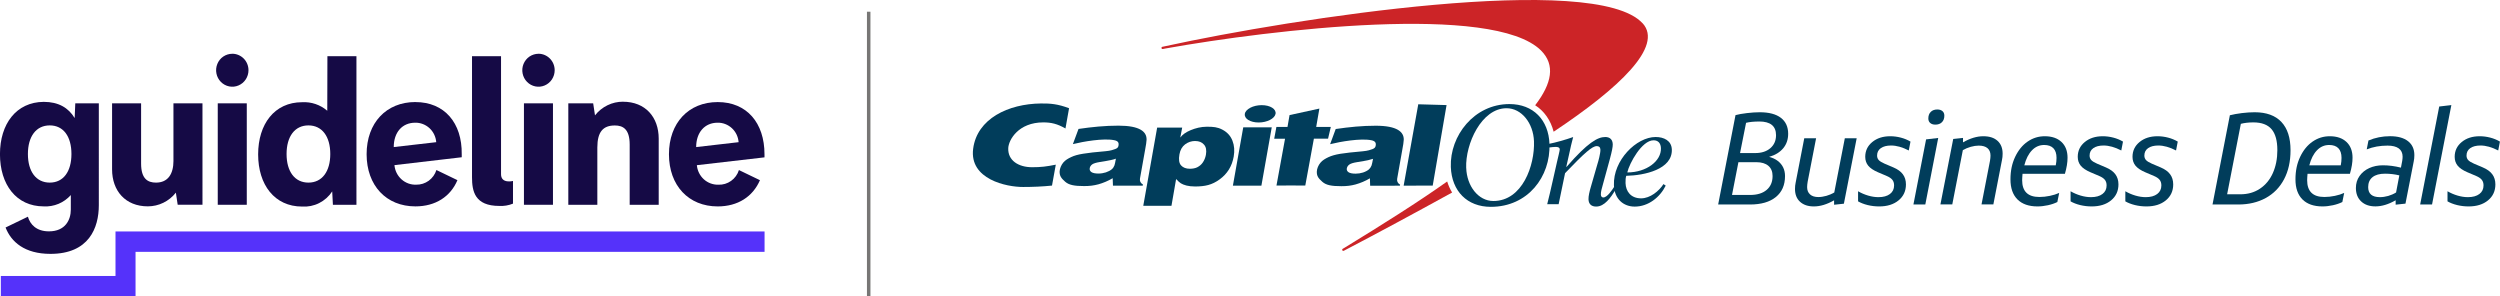 <?xml version="1.0" encoding="utf-8"?>
<svg xmlns="http://www.w3.org/2000/svg" viewBox="0 0 714.92 84.76">
  <defs>
    <style>.g{fill:#013d5b;}.h{fill:#cc2427;}.i{fill:#150a45;}.j{fill:#5532fa;}.k{fill:#777675;}</style>
  </defs>
  <g id="a"/>
  <g id="b">
    <g id="c">
      <g>
        <g>
          <g>
            <path class="h" d="M413.86,51.89s-.02,.01-.03,.02c-8.51,6.03-18.59,12.36-29.44,19l-.43,.25c-.14,.1-.18,.3-.08,.45,.1,.15,.3,.18,.45,.08l.36-.19c9.2-4.8,19.77-10.5,30.4-16.35,.06-.03,.11-.06,.17-.09-.58-.96-1.06-2.01-1.41-3.16ZM469.73,6.67c-13.42-14.8-99.75-1.49-136.46,6.53l-.86,.18c-.18,.03-.29,.2-.26,.38,.03,.18,.2,.29,.38,.26l.85-.17c30.42-5.42,93.67-12.92,107.28,.57,4.15,4.12,3.16,9.42-1.65,15.68,2.6,1.67,4.44,4.29,5.28,7.57,18.8-12.51,31.43-24.42,25.45-31.02Z" id="d"/>
            <g id="e">
              <path class="g" d="M419.29,48.01c.17,5.21,3.47,9.47,7.76,9.47,8.33,0,11.87-10.22,11.62-17.06-.18-5.22-3.56-9.47-7.85-9.47-7.16,0-11.79,10.18-11.54,17.06Zm-4.4-.28c-.31-8.89,6.65-17.97,16.77-17.97,6.76,0,11.19,4.51,11.44,11.41,.32,9.37-6.18,17.98-16.77,17.98-6.77,0-11.19-4.5-11.44-11.41Z"/>
              <path class="g" d="M319.1,45.38c-.36,.14-.83,.27-1.41,.39-.58,.13-1.63,.32-3.16,.56-1.05,.17-1.79,.39-2.2,.68-.4,.3-.63,.65-.7,1.08-.08,.46,.07,.83,.46,1.11,.4,.28,1.08,.43,2.04,.43,.72,0,1.42-.12,2.1-.33,.69-.23,1.27-.53,1.72-.91,.33-.28,.56-.64,.74-1.08,.1-.28,.25-.92,.42-1.93Zm8.79-5.47c-.04,.82-.18,1.53-.4,2.78l-1.49,8.35c-.13,.74,.15,1.32,.84,1.72l-.05,.33h-8.52l-.08-2.13c-1.24,.75-2.74,1.38-4.09,1.75-1.35,.35-2.44,.5-4.08,.5-2.75,0-4.33-.29-5.41-1.24-1.11-.98-1.64-1.64-1.59-2.99,.04-.78,.45-1.78,1.03-2.48,.59-.71,1.39-1.17,2.27-1.58,.88-.42,1.91-.72,3.42-.96,1.51-.25,3.6-.49,6.41-.72,1.48-.12,2.38-.47,2.8-.63,.59-.23,.82-.48,.9-.96,.16-.86-.12-1.35-1.26-1.57-3.07-.6-8.82,.39-11.78,1.13l1.61-4.34c3.91-.57,7.57-.94,11.43-.94,6.13,0,8.09,1.75,8.03,3.99Z"/>
              <path class="g" d="M352.57,53.09l2.96-16.68h8.15l-2.96,16.68h-8.15Zm3.41-20.54c.24-1.37,2.41-2.48,4.83-2.48s4.19,1.11,3.96,2.48c-.26,1.37-2.42,2.48-4.84,2.48s-4.19-1.11-3.94-2.48Z"/>
              <path class="g" d="M392.64,45.42c-.37,.12-.84,.26-1.41,.39-.57,.14-1.63,.3-3.17,.56-1.05,.17-1.79,.39-2.2,.69-.39,.29-.62,.64-.71,1.07-.09,.46,.08,.83,.47,1.11,.41,.28,1.09,.42,2.05,.42,.71,0,1.41-.11,2.09-.32,.7-.23,1.27-.53,1.72-.91,.31-.28,.55-.65,.73-1.08,.1-.28,.25-.92,.43-1.92Zm8.79-5.48c-.03,.82-.18,1.54-.4,2.78l-1.48,8.36c-.13,.74,.14,1.32,.83,1.73l-.05,.29-8.51,.02-.07-2.13c-1.24,.75-2.75,1.38-4.09,1.75-1.36,.36-2.45,.5-4.1,.5-2.75,0-4.31-.28-5.4-1.24-1.11-.99-1.65-1.63-1.59-2.98,.03-.78,.44-1.79,1.03-2.48,.59-.72,1.39-1.17,2.27-1.59,.88-.41,1.92-.72,3.4-.97,1.51-.23,3.62-.49,6.43-.72,1.46-.12,2.36-.46,2.78-.62,.59-.23,.83-.49,.92-.97,.15-.84-.12-1.34-1.25-1.57-3.08-.61-8.82,.39-11.78,1.13l1.6-4.34c3.92-.57,7.57-.94,11.43-.94,6.13,0,8.08,1.76,8.03,4Z"/>
              <path class="g" d="M301.92,47.09c-2.65,.53-4.15,.73-6.77,.73-3.9,0-6.99-1.93-6.82-5.48,.12-2.36,2.92-7.34,10.02-7.34,2.24,0,3.99,.4,6.34,1.74l1.03-5.79c-3.2-1.21-5.32-1.39-8.06-1.36-9.31,.1-18.26,4.34-19.37,12.95-1.13,8.75,9.56,10.95,14.3,10.93,2.74,0,5.59-.12,8.25-.4l1.08-5.97Z"/>
              <path class="g" d="M368.18,36.31l.59-3.4,8.53-1.86-.91,5.25h4.18l-.79,3.36h-4.05l-2.46,13.4s-8.21-.05-8.24,0l2.45-13.38h-3.1l.63-3.38h3.18Z"/>
              <polygon class="g" points="409.71 53.08 401.4 53.09 405.58 29.82 413.67 30.05 409.71 53.08"/>
              <path class="g" d="M341.79,40.32c-1.07,0-2.04,.32-2.9,.97-.85,.65-1.39,1.6-1.61,2.86-.26,1.46-.11,2.5,.47,3.15,.58,.64,1.42,.96,2.52,.96,.74,0,1.51-.13,2.08-.41,.7-.37,1.18-.76,1.6-1.37,.45-.65,.74-1.37,.9-2.2,.23-1.32,.04-2.3-.57-2.95-.59-.67-1.41-1-2.48-1Zm-14.85,18.53l3.97-22.36h7.16l-.55,2.85c.62-.85,1.61-1.55,2.98-2.12,1.38-.57,2.94-.98,4.63-.98,1.87,0,3.02,.1,4.42,.83,1.39,.73,2.36,1.79,2.89,3.17,.54,1.36,.65,2.88,.36,4.54-.48,2.75-1.83,4.93-4.03,6.52-2.19,1.6-4.15,2.01-6.96,2.03-.99,0-1.83-.1-2.52-.27-.68-.18-1.21-.39-1.62-.65-.39-.26-.81-.63-1.34-1.21l-1.33,7.66h-8.04Z"/>
              <path class="g" d="M474.97,42.37c-.05-1.35-.72-2.25-2.11-2.25-3.34,0-6.9,6.55-7.51,9.19,5.49,0,9.76-3.27,9.62-6.94Zm.72,10.27l.65,.44c-1.63,3.32-4.96,6-8.86,6-3.19,0-5.81-2.12-5.95-6.11-.26-7.15,6.44-13.79,11.93-13.79,2.35,0,4.53,1.03,4.63,3.56,.2,5.69-7.78,7.42-13.04,7.54-.17,.59-.23,1.19-.2,2.1,.09,2.36,1.51,4.34,4.46,4.34,2.55,0,5.1-2.05,6.38-4.07Z"/>
              <path class="g" d="M442.98,42.18c.57-.08,1.48-.17,1.87-.17,.6,0,1.16,.11,1.19,.71,.01,.35-.63,2.88-.76,3.47l-1.27,5.61c-.51,2.29-1.07,4.7-1.56,6.6h3.27l1.84-8.88c5.6-5.84,7.76-7.74,9.08-7.74,.59,0,1.01,.31,1.03,1.02,.03,1.03-.6,3.36-.83,4.03l-1.87,6.48c-.43,1.46-.74,2.77-.71,3.71,.06,1.42,.92,2.05,2.19,2.05,2.39,0,4.12-2.49,5.64-4.93l-.44-.8c-.61,.98-2.03,3.13-3.15,3.13-.35,0-.69-.24-.7-.83-.03-.76,.29-1.89,.51-2.64l2.08-7.59c.56-2.09,.83-3.44,.81-4.15-.05-1.42-.88-2.08-2.15-2.08-2.15,0-5.01,1.57-11.05,8.53h-.09l.76-3.39c.41-1.86,.82-3.79,1.21-5.13-2.09,.75-5.09,1.6-6.94,1.95l.03,1.06Z"/>
            </g>
          </g>
          <g>
            <path class="g" d="M491.34,58.47l4.96-25.55c.82-.22,1.91-.42,3.26-.58,1.35-.16,2.58-.24,3.67-.24,2.64,0,4.65,.53,6.04,1.59,1.39,1.06,2.09,2.58,2.09,4.57,0,1.62-.47,3-1.42,4.14-.95,1.14-2.29,1.96-4.03,2.46,.97,.25,1.8,.63,2.48,1.16,.68,.52,1.2,1.15,1.55,1.88,.35,.73,.52,1.55,.52,2.44,0,2.59-.88,4.59-2.63,6.01-1.75,1.42-4.21,2.13-7.37,2.13h-9.14Zm9.14-2.72c2.01,0,3.59-.48,4.72-1.44,1.13-.96,1.7-2.28,1.7-3.97,0-1.27-.4-2.24-1.21-2.93-.81-.68-1.95-1.03-3.41-1.03h-5.15l-1.83,9.36h5.18Zm2.61-21c-1.52,0-2.77,.12-3.77,.37l-1.72,8.65h4.36c1.79,0,3.23-.47,4.31-1.4,1.08-.93,1.62-2.17,1.62-3.71,0-2.61-1.6-3.92-4.81-3.92Z"/>
            <path class="g" d="M519.35,39.52l-2.42,12.46c-.1,.6-.15,1.11-.15,1.53,0,.9,.28,1.59,.84,2.09,.56,.5,1.35,.75,2.37,.75,.72,0,1.49-.12,2.31-.35,.82-.24,1.57-.55,2.24-.95l3.02-15.52h3.39l-3.66,18.72-2.8,.3v-1.27c-2.04,1.17-3.97,1.75-5.78,1.75-1.67,0-2.98-.44-3.95-1.32s-1.45-2.11-1.45-3.67c0-.65,.06-1.26,.19-1.83l2.46-12.68h3.39Z"/>
            <path class="g" d="M531.36,54.7c.9,.52,1.85,.93,2.87,1.23,1.02,.3,2,.45,2.95,.45,1.39,0,2.49-.3,3.28-.9,.8-.6,1.19-1.42,1.19-2.46,0-.65-.16-1.17-.49-1.59s-.86-.78-1.6-1.1l-2.54-1.08c-1.27-.55-2.19-1.17-2.76-1.86-.57-.7-.86-1.54-.86-2.54,0-1.72,.67-3.13,2.01-4.23,1.34-1.11,3.06-1.66,5.15-1.66,.99,0,2,.13,3,.39,1.01,.26,1.93,.64,2.78,1.14l-.49,2.54c-1.82-.94-3.51-1.42-5.07-1.42-1.24,0-2.22,.26-2.93,.76-.71,.51-1.06,1.21-1.06,2.11,0,.52,.16,.95,.47,1.29,.31,.34,.86,.68,1.66,1.03l2.54,1.08c1.22,.52,2.12,1.17,2.7,1.96,.58,.78,.88,1.75,.88,2.89,0,1.89-.7,3.41-2.11,4.57-1.41,1.16-3.25,1.73-5.54,1.73-1.14,0-2.24-.13-3.3-.39-1.06-.26-1.97-.62-2.74-1.06v-2.87Z"/>
            <path class="g" d="M547.18,58.47l3.62-18.61,3.47-.41-3.69,19.02h-3.39Zm6.27-22.83c-.62,0-1.11-.16-1.47-.47-.36-.31-.54-.74-.54-1.29,0-.8,.23-1.42,.69-1.88,.46-.46,1.09-.69,1.88-.69,.62,0,1.11,.16,1.47,.47,.36,.31,.54,.74,.54,1.29,0,.8-.23,1.42-.69,1.88-.46,.46-1.09,.69-1.88,.69Z"/>
            <path class="g" d="M566.65,58.47l2.42-12.46c.1-.6,.15-1.11,.15-1.53,0-.92-.29-1.62-.86-2.11-.57-.48-1.41-.73-2.5-.73-.72,0-1.49,.12-2.31,.35-.82,.24-1.57,.55-2.24,.95l-3.02,15.52h-3.39l3.66-18.72,2.8-.3v1.27c2.04-1.17,3.97-1.75,5.78-1.75s3.13,.44,4.1,1.32c.97,.88,1.45,2.11,1.45,3.67,0,.65-.06,1.26-.19,1.83l-2.46,12.68h-3.39Z"/>
            <path class="g" d="M588.36,57.76c-.8,.4-1.7,.71-2.72,.93-1.02,.22-2.01,.34-2.98,.34-2.49,0-4.4-.67-5.73-2-1.33-1.33-2-3.24-2-5.73s.45-4.56,1.34-6.45c.9-1.89,2.08-3.34,3.56-4.36,1.48-1.02,3.11-1.53,4.9-1.53,2.04,0,3.64,.55,4.79,1.64,1.16,1.09,1.73,2.6,1.73,4.51,0,1.34-.25,2.87-.75,4.59h-12.12c-.02,.3-.05,.6-.07,.91-.03,.31-.04,.62-.04,.91,0,3.21,1.64,4.81,4.92,4.81,.99,0,2-.11,3-.32,1.01-.21,1.9-.49,2.67-.84l-.52,2.57Zm-3.8-16.3c-1.34,0-2.51,.51-3.49,1.53-.98,1.02-1.71,2.45-2.18,4.29h8.99c.15-.72,.22-1.43,.22-2.13,0-1.22-.3-2.14-.9-2.76-.6-.62-1.48-.93-2.65-.93Z"/>
            <path class="g" d="M592.13,54.7c.9,.52,1.85,.93,2.87,1.23,1.02,.3,2,.45,2.95,.45,1.39,0,2.49-.3,3.28-.9,.8-.6,1.19-1.42,1.19-2.46,0-.65-.16-1.17-.49-1.59s-.86-.78-1.6-1.1l-2.54-1.08c-1.27-.55-2.19-1.17-2.76-1.86-.57-.7-.86-1.54-.86-2.54,0-1.72,.67-3.13,2.01-4.23,1.34-1.11,3.06-1.66,5.15-1.66,.99,0,2,.13,3,.39,1.01,.26,1.93,.64,2.78,1.14l-.49,2.54c-1.82-.94-3.51-1.42-5.07-1.42-1.24,0-2.22,.26-2.93,.76-.71,.51-1.06,1.21-1.06,2.11,0,.52,.16,.95,.47,1.29,.31,.34,.86,.68,1.66,1.03l2.54,1.08c1.22,.52,2.12,1.17,2.7,1.96,.58,.78,.88,1.75,.88,2.89,0,1.89-.7,3.41-2.11,4.57-1.41,1.16-3.25,1.73-5.54,1.73-1.14,0-2.24-.13-3.3-.39-1.06-.26-1.97-.62-2.74-1.06v-2.87Z"/>
            <path class="g" d="M607.79,54.7c.9,.52,1.85,.93,2.87,1.23,1.02,.3,2,.45,2.95,.45,1.39,0,2.49-.3,3.28-.9,.8-.6,1.19-1.42,1.19-2.46,0-.65-.16-1.17-.49-1.59s-.86-.78-1.6-1.1l-2.54-1.08c-1.27-.55-2.19-1.17-2.76-1.86-.57-.7-.86-1.54-.86-2.54,0-1.72,.67-3.13,2.01-4.23,1.34-1.11,3.06-1.66,5.15-1.66,.99,0,2,.13,3,.39,1.01,.26,1.93,.64,2.78,1.14l-.49,2.54c-1.82-.94-3.51-1.42-5.07-1.42-1.24,0-2.22,.26-2.93,.76-.71,.51-1.06,1.21-1.06,2.11,0,.52,.16,.95,.47,1.29,.31,.34,.86,.68,1.66,1.03l2.54,1.08c1.22,.52,2.12,1.17,2.7,1.96,.58,.78,.88,1.75,.88,2.89,0,1.89-.7,3.41-2.11,4.57-1.41,1.16-3.25,1.73-5.54,1.73-1.14,0-2.24-.13-3.3-.39-1.06-.26-1.97-.62-2.74-1.06v-2.87Z"/>
            <path class="g" d="M632.71,58.47l4.96-25.51c.97-.25,2.11-.45,3.43-.62,1.32-.16,2.54-.24,3.66-.24,3.36,0,5.91,.93,7.65,2.78,1.74,1.85,2.61,4.54,2.61,8.08,0,3.21-.62,5.98-1.86,8.32-1.24,2.34-2.99,4.12-5.24,5.35-2.25,1.23-4.86,1.85-7.81,1.85h-7.39Zm7.95-2.91c2.14,0,4.01-.53,5.61-1.6,1.6-1.07,2.84-2.55,3.69-4.46s1.29-4.08,1.29-6.55c0-2.71-.55-4.71-1.66-6.01-1.11-1.29-2.84-1.94-5.2-1.94-1.34,0-2.54,.14-3.58,.41l-3.92,20.14h3.77Z"/>
            <path class="g" d="M669.86,57.76c-.8,.4-1.7,.71-2.72,.93-1.02,.22-2.01,.34-2.98,.34-2.49,0-4.4-.67-5.73-2-1.33-1.33-2-3.24-2-5.73s.45-4.56,1.34-6.45c.9-1.89,2.08-3.34,3.56-4.36,1.48-1.02,3.11-1.53,4.9-1.53,2.04,0,3.64,.55,4.79,1.64,1.16,1.09,1.73,2.6,1.73,4.51,0,1.34-.25,2.87-.75,4.59h-12.12c-.02,.3-.05,.6-.07,.91-.03,.31-.04,.62-.04,.91,0,3.21,1.64,4.81,4.92,4.81,.99,0,2-.11,3-.32,1.01-.21,1.9-.49,2.67-.84l-.52,2.57Zm-3.8-16.3c-1.34,0-2.51,.51-3.49,1.53-.98,1.02-1.71,2.45-2.18,4.29h8.99c.15-.72,.22-1.43,.22-2.13,0-1.22-.3-2.14-.9-2.76-.6-.62-1.48-.93-2.65-.93Z"/>
            <path class="g" d="M685.08,58.54v-1.27c-2.04,1.17-3.97,1.75-5.78,1.75-1.72,0-3.08-.47-4.08-1.42-1.01-.94-1.51-2.23-1.51-3.84,0-1.29,.34-2.43,1.03-3.41,.68-.98,1.61-1.74,2.78-2.28,1.17-.53,2.47-.8,3.92-.8,1.64,0,3.36,.22,5.15,.67l.37-1.94c.07-.45,.11-.85,.11-1.19,0-1.04-.37-1.83-1.1-2.37-.73-.53-1.8-.8-3.19-.8-2.19,0-4.18,.36-5.97,1.08l.49-2.54c1.94-.82,4-1.23,6.19-1.23s3.92,.47,5.13,1.42c1.21,.95,1.81,2.28,1.81,3.99,0,.67-.06,1.29-.19,1.86l-2.35,12.01-2.8,.3Zm-4.51-2.16c.77,0,1.57-.12,2.39-.35,.82-.24,1.57-.57,2.24-.99l.93-4.89c-1.32-.32-2.69-.48-4.1-.48-1.54,0-2.73,.33-3.56,.99-.83,.66-1.25,1.61-1.25,2.85,0,1.92,1.12,2.87,3.36,2.87Z"/>
            <path class="g" d="M692.09,58.47l5.45-28.01,3.47-.41-5.52,28.42h-3.39Z"/>
            <path class="g" d="M699.92,54.7c.9,.52,1.85,.93,2.87,1.23,1.02,.3,2,.45,2.95,.45,1.39,0,2.49-.3,3.28-.9,.8-.6,1.19-1.42,1.19-2.46,0-.65-.16-1.17-.49-1.59s-.86-.78-1.6-1.1l-2.54-1.08c-1.27-.55-2.19-1.17-2.76-1.86-.57-.7-.86-1.54-.86-2.54,0-1.72,.67-3.13,2.01-4.23,1.34-1.11,3.06-1.66,5.15-1.66,.99,0,2,.13,3,.39,1.01,.26,1.93,.64,2.78,1.14l-.49,2.54c-1.82-.94-3.51-1.42-5.07-1.42-1.24,0-2.22,.26-2.93,.76-.71,.51-1.06,1.21-1.06,2.11,0,.52,.16,.95,.47,1.29,.31,.34,.86,.68,1.66,1.03l2.54,1.08c1.22,.52,2.12,1.17,2.7,1.96,.58,.78,.88,1.75,.88,2.89,0,1.89-.7,3.41-2.11,4.57-1.41,1.16-3.25,1.73-5.54,1.73-1.14,0-2.24-.13-3.3-.39-1.06-.26-1.97-.62-2.74-1.06v-2.87Z"/>
          </g>
        </g>
        <rect class="k" height="81.36" width="1" x="247.92" y="3.35"/>
        <g id="f">
          <path class="i" d="M21.34,33.75c-1.77-2.94-4.63-4.62-8.83-4.62-7.86,.05-12.52,6.3-12.52,14.97s4.65,14.92,12.52,14.92c1.44,.08,2.89-.17,4.23-.73,1.34-.56,2.54-1.42,3.51-2.51v4.17c0,2.84-1.5,6.21-6.26,6.21-3.61,0-5.39-2.02-6.01-4.19l-6.39,3.09c1.6,4.1,5.42,7.54,12.84,7.54,11,0,13.83-7.42,13.83-13.92V29.55h-6.73l-.18,4.2Zm-7.11,18.47c-3.93,0-6.25-3.2-6.25-8.18s2.32-8.18,6.25-8.18,6.2,3.2,6.2,8.18-2.27,8.18-6.2,8.18Z"/>
          <path class="i" d="M178.16,29.08c-1.54,0-3.06,.34-4.44,1.02-1.39,.68-2.61,1.66-3.57,2.89l-.52-3.44h-7.11v29.01h8.3v-16.38c0-4.53,1.68-6.3,5.01-6.3,2.32,0,4.24,1.03,4.24,5.45v17.24h8.3v-18.93c0-6.13-3.8-10.55-10.22-10.55Z"/>
          <path class="i" d="M49.61,45.92c0,3.98-1.68,6.3-5,6.3-2.32,0-4.26-1.03-4.26-5.45V29.55h-8.3v18.89c0,6.12,3.8,10.57,10.22,10.57,1.54,0,3.06-.35,4.45-1.03,1.39-.68,2.61-1.67,3.57-2.89l.52,3.45h7.09V29.55h-8.3v16.37Z"/>
          <path class="i" d="M70.57,29.55h-8.3v29.01h8.3V29.55Z"/>
          <path class="i" d="M93.6,31.68c-2.01-1.73-4.59-2.6-7.21-2.45-7.9,0-12.57,6.26-12.57,14.92s4.67,14.92,12.57,14.92c1.68,.11,3.36-.23,4.87-.99,1.51-.76,2.8-1.91,3.74-3.34l.2,3.82h6.73V16.08h-8.3l-.04,15.6Zm-5.4,20.54c-3.93,0-6.25-3.2-6.25-8.18s2.32-8.18,6.25-8.18,6.25,3.2,6.25,8.18-2.32,8.18-6.25,8.18Z"/>
          <path class="i" d="M66.42,15.38c-.92,0-1.81,.28-2.57,.79-.76,.52-1.35,1.25-1.7,2.12-.35,.86-.44,1.81-.26,2.72,.18,.91,.62,1.75,1.27,2.41,.65,.66,1.47,1.11,2.37,1.29,.9,.18,1.83,.09,2.67-.27,.85-.36,1.57-.96,2.08-1.74,.51-.78,.78-1.69,.78-2.62,0-1.25-.49-2.45-1.36-3.33-.87-.88-2.05-1.38-3.27-1.38h0Z"/>
          <path class="i" d="M158.13,29.55h-8.3v29.01h8.3V29.55Z"/>
          <path class="i" d="M153.99,15.38c-.92,0-1.81,.28-2.57,.79-.76,.52-1.35,1.25-1.71,2.12-.35,.86-.44,1.81-.26,2.72,.18,.91,.62,1.75,1.27,2.41,.65,.66,1.47,1.11,2.37,1.29,.9,.18,1.83,.09,2.67-.27,.85-.36,1.57-.96,2.08-1.74,.51-.78,.78-1.69,.78-2.62,0-1.25-.49-2.45-1.36-3.33-.87-.88-2.05-1.38-3.27-1.38Z"/>
          <path class="i" d="M218.62,44.99v-.88c0-8.96-5.05-14.92-13.38-14.92s-13.94,5.96-13.94,14.92,5.62,14.92,13.94,14.92c5.76,0,10.05-2.79,12.08-7.5l-6.01-2.9c-.39,1.26-1.18,2.34-2.24,3.1-1.06,.76-2.33,1.14-3.63,1.09-1.53,.04-3.03-.51-4.17-1.55-1.14-1.04-1.86-2.49-1.99-4.04h.06l19.28-2.23Zm-19.54-2.93c0-4.21,2.46-6.97,6.13-6.97,1.51-.03,2.97,.54,4.09,1.57,1.12,1.04,1.8,2.47,1.92,4l-12.14,1.4Z"/>
          <path class="i" d="M118.79,29.18c-8.33,0-13.95,5.96-13.95,14.92s5.62,14.92,13.95,14.92c5.75,0,10.04-2.79,12.02-7.5l-6.01-2.9c-.39,1.24-1.16,2.31-2.2,3.07-1.04,.75-2.29,1.15-3.56,1.12-1.55,.07-3.06-.48-4.22-1.52-1.16-1.04-1.89-2.5-2.02-4.07h0l19.24-2.25v-.88c.12-8.94-4.93-14.9-13.25-14.9Zm-6.19,12.88c0-4.21,2.41-6.97,6.14-6.97,1.51-.03,2.97,.54,4.09,1.57,1.12,1.04,1.8,2.47,1.92,4l-12.16,1.4Z"/>
          <path class="i" d="M143.28,49.82V16.08h-8.3V50.68c0,4.02,.79,8.21,7.82,8.21,1.33,.07,2.66-.15,3.9-.66v-6.48s-3.42,.88-3.42-1.93Z"/>
          <path class="j" d="M218.64,66.19H33.03v12.73H.24v5.84H38.76v-12.74H218.64v-5.83Z"/>
        </g>
      </g>
    </g>
  </g>
</svg>